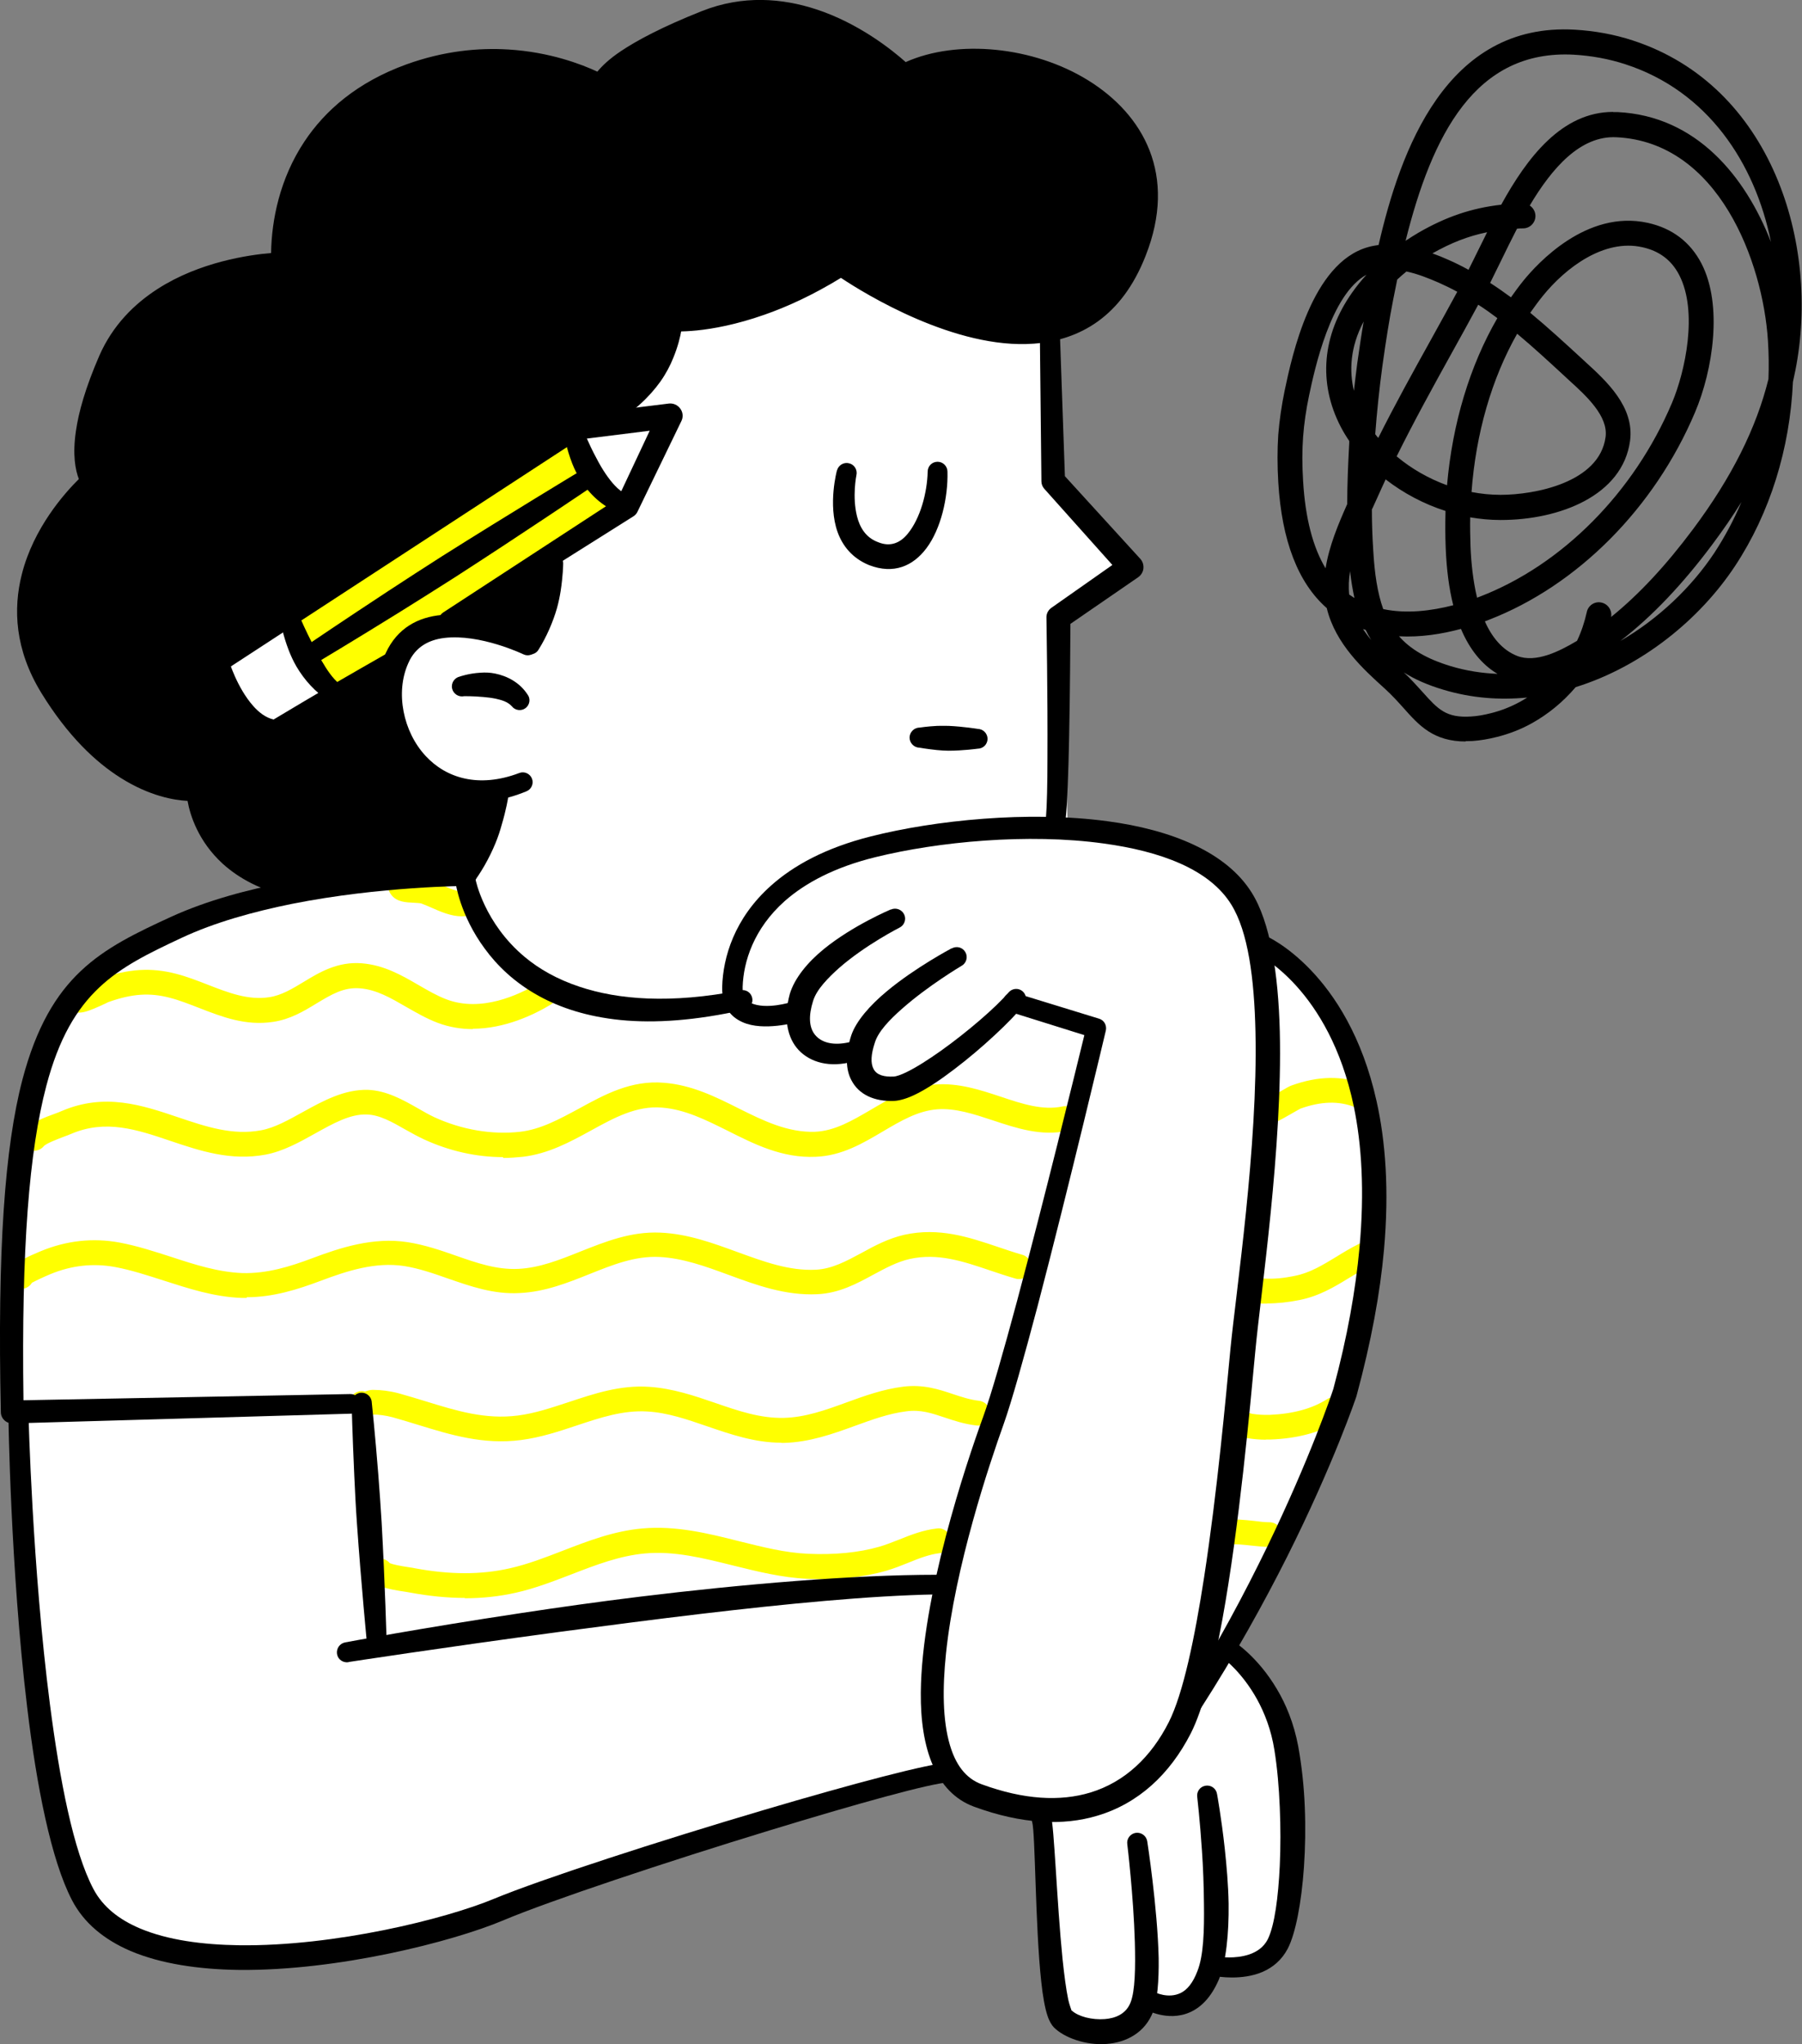 <?xml version="1.0" encoding="UTF-8"?>
<svg id="_レイヤー_2" data-name="レイヤー 2" xmlns="http://www.w3.org/2000/svg" viewBox="0 0 107.42 121.83">
  <rect x="0" y="0" width="107.42" height="121.83" fill="#808080" stroke="none"/>
  <defs>
    <style>
      .cls-1 {
        fill: #fff;
      }

      .cls-1, .cls-2, .cls-3 {
        fill-rule: evenodd;
      }

      .cls-3, .cls-4 {
        fill: #ff0;
      }
    </style>
  </defs>
  <g id="_レイヤー_2-2" data-name="レイヤー 2">
    <g>
      <path class="cls-1" d="M16.77,36.62l-4.09,3.02s.95,3.91,3.69,4.08l3.38-2.16-2.98-4.94Z"/>
      <path class="cls-1" d="M34.28,25.73l2.91,4.43-3.79,2.49-1.91,5.67s-4.58-1.16-5.6-.91c-1.02.25-3.83,1-2.59,4.69,1.24,3.69,2.04,4.97,5.93,5.34l-1.66,4.04s-9.91.91-13.93,2.36c-4.02,1.45-8.87,3.39-10.81,7.79-1.94,4.4-1.71,22.06-1.71,22.06,0,0-.18,20.96,3.48,27.83,3.66,6.87,11.07,5.6,18.5,4.14,0,0,8.84-2.76,11.35-3.49,2.51-.73,21.96-6.5,21.96-6.5,0,0,.35,1.61,5.62,2.34,0,0,.33,10.75,1.06,11.91.73,1.17,3.46,2.8,5.41-.31,0,0,2.82.84,4.22-2.48,0,0,2.38,1.02,3.63-1.74,1.25-2.77,1.37-8.64.82-10.99-.55-2.35-2.79-5.11-3.97-5.9,0,0,6.76-13.75,7.83-19.04,1.07-5.29.94-11.05.14-14.78-.8-3.72-3.04-5.63-6.02-8.02,0,0-.07-2.76-2.5-4.65-2.42-1.89-9-2.67-9-2.67l-.36-12.18,3.97-3.35-4.37-5.71-.48-8.33s-9.58-1.43-12.42-4.4c0,0-6.16,3.84-10.23,3.4,0,0-.62,3.47-2.77,5.48l-2.69,1.47Z"/>
      <path class="cls-2" d="M61.99,20.17l.09,8.52c0,.17.07.33.18.45l4.05,4.53-3.63,2.55c-.19.13-.31.35-.3.59,0,0,.08,4.74.06,8.38,0,1.52-.03,2.85-.09,3.55-.03.32.21.61.53.64.32.03.61-.21.64-.53.1-.89.17-2.8.21-4.84.06-2.77.07-5.79.08-6.83l4.04-2.78c.17-.12.29-.31.31-.52.02-.21-.04-.42-.19-.58l-4.49-4.92-.29-8.25c0-.33-.28-.59-.61-.58-.33,0-.59.28-.58.61Z"/>
      <path class="cls-2" d="M49.89,28.04s-.55,2.02.04,3.67c.3.83.88,1.56,1.88,1.97,1.46.56,2.61.06,3.41-1,.87-1.15,1.3-3.03,1.26-4.57,0-.32-.26-.59-.59-.59-.33,0-.59.26-.59.59-.03,1.26-.44,2.79-1.19,3.7-.43.53-1.02.81-1.77.5-.75-.28-1.09-.9-1.25-1.53-.3-1.18-.04-2.45-.04-2.45.08-.32-.12-.65-.44-.72-.32-.08-.64.12-.72.44Z"/>
      <g>
        <path class="cls-2" d="M54.82,44.56s.45.08,1.03.14c.22.02.46.04.69.04.87,0,1.73-.12,1.73-.12.33,0,.59-.25.6-.58,0-.32-.25-.59-.58-.6,0,0-.86-.14-1.73-.18-.24-.01-.47,0-.69,0-.59.03-1.04.1-1.04.1-.33,0-.6.26-.61.59,0,.33.26.6.59.61Z"/>
        <path class="cls-2" d="M32.38,33.55s-.09.39-.24.98c-.07.29-.17.62-.26.98-.1.41-.2.86-.33,1.3-.13.46-.27.91-.46,1.33-.15.29-.05.64.24.79.29.15.64.05.79-.24.46-.74.84-1.61,1.08-2.44.1-.36.17-.71.22-1.02.14-.91.15-1.57.15-1.57.04-.33-.2-.62-.53-.66-.33-.04-.62.2-.66.53Z"/>
        <path class="cls-4" d="M28.18,61.33c-.68,0-1.39-.11-2.08-.37-.69-.26-1.3-.62-1.9-.96-.9-.52-1.75-1.02-2.74-1.1-.98-.08-1.72.38-2.59.9-.77.47-1.57.95-2.59,1.1-1.64.25-3.05-.3-4.41-.83-.6-.23-1.17-.46-1.76-.61-1.19-.31-2.23-.24-3.62.25-.02,0-.09.04-.19.09-1.05.48-1.68.78-2.15.32-.29-.28-.3-.75-.02-1.05.16-.17.39-.25.6-.22.24-.07.76-.31.95-.4.15-.07.26-.12.31-.13,1.67-.59,3.01-.67,4.49-.29.67.17,1.3.42,1.92.66,1.23.48,2.4.93,3.65.74.73-.11,1.37-.5,2.05-.91.95-.58,2.04-1.23,3.48-1.11,1.32.11,2.36.71,3.36,1.29.57.33,1.1.64,1.68.86,2.06.78,4.3-.26,5.45-.95.35-.21.8-.1,1.01.25.21.35.1.8-.25,1.01-1.01.61-2.75,1.44-4.65,1.44ZM5.18,59.07s0,0,0,0c0,0,0,0,0,0ZM5.18,59.07h0s0,0,0,0Z"/>
        <path class="cls-4" d="M29.99,68.96c-1.59,0-3.2-.36-4.72-1.06-.36-.17-.73-.37-1.1-.58-.79-.45-1.54-.88-2.3-.9-1-.04-2.02.54-3.1,1.14-.93.52-1.89,1.05-2.93,1.25-2.08.39-3.91-.22-5.69-.82-1.98-.67-3.85-1.3-5.92-.41-.12.05-.27.11-.44.17-.31.12-1.04.39-1.18.56-.26.31-.73.36-1.04.11-.31-.26-.37-.71-.12-1.02.39-.5,1.19-.8,1.83-1.03.14-.05.27-.1.38-.15,2.58-1.11,4.81-.36,6.97.37,1.66.56,3.24,1.09,4.94.77.81-.15,1.62-.61,2.49-1.09,1.21-.67,2.46-1.35,3.86-1.32,1.12.04,2.11.6,2.99,1.1.33.19.66.38.98.53,1.63.75,3.45,1.06,5.11.87,1.23-.14,2.34-.75,3.51-1.38,1.53-.84,3.12-1.71,5.08-1.54,1.65.13,3.08.84,4.45,1.53,1.5.75,2.93,1.44,4.54,1.39,1.18-.05,2.21-.66,3.31-1.3,1.17-.69,2.37-1.4,3.87-1.52,1.39-.1,2.66.32,3.9.73,1.28.43,2.5.83,3.68.58.39-.08.79.17.88.57.09.4-.17.79-.57.88-1.58.34-3.04-.15-4.46-.62-1.15-.38-2.24-.74-3.32-.66-1.16.09-2.17.69-3.24,1.32-1.2.71-2.45,1.45-4,1.51-2,.09-3.66-.75-5.25-1.55-1.31-.65-2.54-1.27-3.91-1.38-1.52-.13-2.85.6-4.25,1.37-1.24.68-2.53,1.38-4.05,1.56-.39.04-.78.07-1.17.07Z"/>
        <path class="cls-4" d="M75.72,66.94c-.07,0-.13,0-.21-.03-.39-.11-.63-.51-.52-.91.08-.28.3-.48.57-.53.15-.07.53-.29.74-.41.43-.25.59-.34.72-.38,1.56-.56,3.01-.58,4.29-.07.38.15.56.58.41.96-.15.38-.58.57-.96.41-.95-.38-2.01-.35-3.24.09-.07.03-.26.15-.48.27-.73.42-1.03.59-1.31.59Z"/>
        <path class="cls-4" d="M14.71,77.35c-.11,0-.21,0-.32,0-1.64-.06-3.15-.56-4.62-1.03-1-.32-1.94-.63-2.91-.81-1.3-.24-2.6-.1-3.87.43-.43.18-.87.39-1.09.51-.02.04-.05.07-.07.1-.26.31-.73.35-1.04.09-.2-.17-.31-.46-.27-.71.06-.38.21-.66,1.9-1.36,1.54-.64,3.12-.81,4.7-.52,1.07.2,2.1.54,3.1.86,1.43.47,2.78.9,4.22.96,1.48.04,2.86-.39,4.16-.88,1.68-.63,3.64-1.28,5.71-.96,1.01.16,1.95.48,2.86.8,1.26.44,2.43.85,3.73.79,1.26-.06,2.44-.53,3.69-1.03,1.49-.59,3.02-1.21,4.78-1.13,1.62.07,3.12.62,4.57,1.15,1.6.58,3.1,1.14,4.7,1.06.96-.05,1.81-.51,2.72-1,.78-.43,1.59-.86,2.54-1.08,2.08-.46,3.86.14,5.58.72.48.16.97.33,1.46.47.39.11.62.52.51.91-.11.39-.53.62-.91.51-.52-.15-1.03-.32-1.53-.49-1.6-.54-3.1-1.05-4.78-.68-.75.17-1.43.54-2.16.93-1.01.55-2.05,1.11-3.35,1.17-1.9.09-3.62-.54-5.28-1.15-1.41-.52-2.74-1-4.13-1.07-1.45-.07-2.77.46-4.17,1.02-1.3.52-2.65,1.06-4.16,1.13-1.57.09-2.95-.41-4.29-.87-.88-.31-1.72-.6-2.6-.74-1.72-.26-3.4.29-4.97.88-1.36.51-2.82.98-4.42.98Z"/>
        <path class="cls-4" d="M75.52,77.69c-.07,0-.14,0-.21,0-.02,0-.1,0-.2-.02-.11-.01-.26-.03-.35-.03-.15.01-.3-.02-.44-.1-.35-.21-.47-.66-.26-1.01.25-.42.61-.38,1.2-.33h.12c.57.03,1.17-.03,1.79-.16.92-.18,1.68-.65,2.49-1.14.42-.26.85-.52,1.31-.75.37-.18.81-.03.99.33.18.36.03.81-.33.99-.42.21-.82.45-1.21.69-.88.54-1.8,1.09-2.97,1.32-.65.13-1.3.2-1.93.2Z"/>
        <path class="cls-4" d="M46.57,85.98c-1.57,0-3.02-.5-4.42-.98-1.22-.42-2.36-.81-3.55-.88-1.45-.09-2.8.36-4.24.84-1.05.35-2.14.71-3.3.86-2.25.29-4.2-.31-6.09-.89-.52-.16-1.04-.32-1.58-.47-.39-.1-.8-.16-1.16-.16.05,0,.01.02-.02.03-.89.34-1.22-.17-1.32-.4-.16-.37.01-.81.39-.97.16-.07.33-.08.48-.03.16-.06.31-.1.47-.1.49,0,1.03.07,1.55.21.55.15,1.09.32,1.62.48,1.82.56,3.53,1.09,5.47.84,1.02-.13,1.99-.46,3.03-.8,1.51-.5,3.07-1.03,4.8-.91,1.39.09,2.69.53,3.94.96,1.39.48,2.68.92,4.08.89,1.28-.03,2.48-.46,3.74-.92,1.07-.39,2.18-.79,3.38-.94,1.19-.15,2.13.16,2.96.44.52.17,1.02.34,1.56.4.41.05.7.41.65.82-.04.41-.4.71-.82.65-.7-.08-1.3-.28-1.87-.47-.78-.26-1.45-.49-2.3-.37-1.04.13-2.02.49-3.07.87-1.32.48-2.69.97-4.21,1.01-.06,0-.12,0-.17,0Z"/>
        <path class="cls-4" d="M75.46,85.8c-.36,0-.72-.03-1.09-.09-.78-.13-1.19-.43-1.22-.9-.02-.35.21-.66.55-.75.2-.05.4-.02.57.08.11.04.32.11.39.12.32.05.67.07,1.03.06,1.39-.06,2.53-.37,3.41-.93.35-.22.8-.12,1.02.23.22.34.12.8-.23,1.02-1.1.7-2.5,1.09-4.15,1.15-.1,0-.19,0-.28,0Z"/>
        <path class="cls-4" d="M27.7,95.23c-1.04,0-2.12-.11-3.26-.32l-.23-.04c-1.16-.17-2-.34-2.25-.99-.15-.38.05-.81.43-.95.31-.12.65-.01.85.23.17.07.57.16,1.19.25.12.02.22.03.29.05,2.09.39,3.95.4,5.69,0,1.06-.24,2.07-.63,3.13-1.04,1.5-.58,3.05-1.18,4.75-1.33,2-.18,3.91.29,5.77.76,1.41.35,2.74.69,4.11.75,1.57.07,3.03-.07,4.24-.42.39-.11.78-.27,1.17-.42.72-.29,1.46-.58,2.28-.67.39-.06.77.25.82.65.05.41-.25.77-.65.82-.62.07-1.24.31-1.9.58-.42.17-.85.34-1.3.47-1.38.4-2.97.56-4.72.48-1.51-.07-2.98-.44-4.4-.79-1.81-.45-3.52-.88-5.27-.72-1.5.14-2.89.67-4.36,1.24-1.07.41-2.17.84-3.33,1.1-.98.22-1.99.33-3.04.33Z"/>
        <path class="cls-4" d="M75.67,92.19c-.34,0-.71-.04-1.08-.08-.47-.05-.96-.11-1.32-.05-.4.07-.78-.21-.85-.61-.07-.4.21-.78.61-.85.57-.09,1.16-.02,1.73.04.31.04.62.08.91.08.41,0,.74.33.74.74s-.33.74-.74.74Z"/>
        <path class="cls-4" d="M27.53,54.61c-.64,0-1.28-.28-1.84-.53-.21-.09-.41-.18-.59-.24-.07-.02-.29-.03-.43-.04-.46-.02-.99-.04-1.32-.44-.18-.21-.25-.48-.21-.77.06-.4.43-.69.84-.63.23.03.41.16.53.35.08,0,.16,0,.22.01.28.01.57.02.83.11.22.07.47.18.72.29.45.2,1.02.45,1.33.4.41-.05.78.22.84.63.06.4-.22.78-.63.84-.1.01-.2.02-.3.02Z"/>
      </g>
      <path d="M87.38,44.19c-1.93,0-2.79-.96-3.69-1.97-.34-.38-.7-.78-1.15-1.19-1.25-1.13-2.93-2.64-3.45-4.79-1.71-1.5-2.68-4.01-2.89-7.5-.06-1.02-.06-1.95,0-2.84.07-.87.2-1.75.38-2.62.44-2.08,1.61-7.6,4.96-8.55.21-.06.42-.1.64-.13,1.29-5.61,4.03-13.28,11.71-12.83,1.18.07,2.34.28,3.44.64,8.29,2.7,11.18,12.13,9.7,19.64-.05.24-.1.48-.15.71-.18,3.99-1.37,7.82-3.45,10.97-2.1,3.18-5.55,5.99-9.5,7.22-.76.89-1.64,1.61-2.61,2.15-.66.37-1.37.64-2.09.82-.52.13-.99.21-1.45.24-.15,0-.28.01-.42.01ZM83.67,40.06c.45.42.8.82,1.12,1.17.93,1.04,1.41,1.57,2.91,1.47.37-.02.75-.09,1.19-.2.6-.15,1.18-.38,1.73-.68.14-.08.28-.16.42-.25-1.64.16-3.31.04-4.98-.46-.95-.28-1.74-.63-2.4-1.05ZM83.39,37.91c.68.78,1.67,1.36,3.09,1.79.93.28,1.86.42,2.79.46-.93-.55-1.66-1.45-2.18-2.68-1.15.31-2.43.51-3.7.44ZM88.51,37.02c.42.95,1.04,1.72,1.93,2.07,1.12.44,2.54-.29,3.52-.87.02-.01.03-.02.05-.03.26-.55.45-1.12.58-1.71.08-.4.48-.66.87-.57.39.08.65.46.58.86,1.66-1.34,3.27-3.07,4.89-5.24,2.3-3.08,3.77-6.02,4.49-8.94.03-.75.02-1.51-.03-2.28-.3-4.71-2.95-11.84-9.03-12.13-2.15-.11-3.84,1.83-5.17,4.07.2.13.33.35.34.6.01.41-.31.75-.72.76-.13,0-.25,0-.38.02-.34.66-.66,1.31-.96,1.93-.23.46-.44.9-.64,1.3.42.27.83.56,1.24.86.24-.34.48-.67.74-.99.82-1.01,3.76-4.25,7.41-3.45,1.46.32,2.54,1.14,3.21,2.43,1.27,2.46.69,6.33-.39,8.87-2.41,5.7-7.01,10.32-12.29,12.36-.08.03-.15.06-.23.09ZM103.81,29.92c-.51.82-1.08,1.65-1.7,2.48-1.81,2.43-3.63,4.34-5.52,5.8,2.29-1.33,4.25-3.21,5.61-5.26.62-.95,1.16-1.96,1.61-3.02ZM81.25,37.49c.15.22.31.44.49.65-.12-.19-.23-.39-.33-.6-.05-.02-.1-.03-.16-.05ZM82.46,36.3c1.38.29,2.85.11,4.17-.23-.25-.99-.4-2.14-.45-3.43-.03-.74-.03-1.47-.01-2.19-1.29-.41-2.51-1.06-3.57-1.88-.16.34-.31.68-.47,1.03l-.29.64s-.04.08-.06.12c0,.85.03,1.65.08,2.43.08,1.39.25,2.55.6,3.52ZM80.44,35.44c.09.06.18.12.27.18.01,0,.02.01.03.02-.11-.51-.2-1.04-.26-1.6-.08.48-.1.95-.05,1.41ZM87.64,30.81c-.01.58,0,1.17.02,1.77.04.97.15,2.04.39,3.04.05-.02.11-.04.16-.06,4.91-1.89,9.2-6.21,11.46-11.55.79-1.87,1.56-5.44.43-7.62-.46-.89-1.19-1.44-2.21-1.66-2.25-.5-4.54,1.19-5.94,2.93-.25.31-.49.64-.73.98,1.04.86,2.04,1.78,3.02,2.68l.27.25c1.24,1.13,2.93,2.67,2.66,4.7-.44,3.26-4.19,4.72-7.71,4.72h-.03c-.6,0-1.2-.06-1.8-.16ZM81.48,16.36c-2.16,1.16-3.12,5.68-3.45,7.24-.17.81-.29,1.63-.35,2.43-.06.82-.06,1.68,0,2.64.13,2.2.58,3.94,1.34,5.2.21-1.34.77-2.66,1.29-3.83,0-1.14.05-2.34.12-3.64,0-.04,0-.08,0-.12-.19-.28-.36-.56-.51-.85-1.35-2.61-1.11-5.45.68-7.99.26-.37.55-.73.87-1.08ZM87.71,29.32c.57.11,1.15.17,1.73.17h.02c2.01,0,5.88-.72,6.25-3.44.17-1.25-1.14-2.45-2.19-3.4l-.28-.26c-.91-.84-1.84-1.7-2.8-2.5-1.52,2.68-2.46,5.93-2.72,9.43ZM83.26,27.2c.87.73,1.9,1.32,3,1.72.32-3.69,1.36-7.13,3-9.96-.37-.28-.75-.55-1.14-.8-.52.96-1.04,1.91-1.57,2.86-1.12,2.02-2.26,4.09-3.3,6.19ZM81.96,25.85c.06.08.13.17.2.25.99-1.98,2.06-3.91,3.11-5.8.54-.97,1.07-1.94,1.6-2.91-.36-.2-.74-.38-1.12-.55-.58-.25-1.24-.52-1.91-.66-.19.16-.38.32-.55.48-.08.4-.16.8-.24,1.2-.23,1.16-.43,2.43-.65,4-.18,1.34-.32,2.69-.42,4.01ZM81.29,19.16c-.82,1.55-.86,2.97-.58,4.13.06-.55.13-1.1.2-1.65.13-.91.25-1.73.38-2.48ZM85.39,15.1c.33.12.65.25.94.38.41.18.82.38,1.21.6.19-.37.38-.77.59-1.19.17-.34.34-.69.52-1.05-1.13.23-2.17.64-3.26,1.26ZM96.17,6.68c.08,0,.17,0,.26,0,4.69.23,7.61,3.82,9.14,7.74-.95-4.7-3.76-8.99-8.68-10.59-.98-.32-2.02-.51-3.07-.57-5.87-.32-8.45,4.77-10.03,11.09.26-.17.52-.34.78-.49,1.63-.94,3.15-1.46,4.92-1.66,1.55-2.82,3.62-5.53,6.67-5.53Z"/>
      <path class="cls-2" d="M32.57,33.69s-.15,3.33-1.18,4.64c0,0-3.95-1.5-4.16-1.4-.21.1,5.34-3.24,5.34-3.24Z"/>
      <path class="cls-2" d="M40.1,19.11s-.46,2.89-4.39,5.98l-1.93.52-20.51,13.86s.07,3.47,3.26,4.07l6.59-3.64s-.54,3.59,1.66,5.37c2.2,1.78,4.94,1.76,4.94,1.76l-1.66,4.93-10.48,1s-4.47.5-5.8-5.84c0,0-6.69.19-9.45-7.87,0,0-2.83-2.6,3.22-10.67,0,0-1.08-5.44,2.16-8.97,3.24-3.53,9.14-3.87,9.14-3.87,0,0-.31-7.57,5.63-10.29,5.94-2.72,9.76-2.67,13.23-.27,0,0,5.28-5.19,10.1-4.62,4.82.57,7.89,4.03,7.89,4.03,0,0,5.47-1.81,8.54-.48,3.08,1.33,6.81,4.34,6.3,8.66-.51,4.32-3.59,6.41-6.3,7.17-2.71.76-9.8-2.31-12.15-3.95,0,0-3.72,3.25-9.99,3.12Z"/>
      <path class="cls-3" d="M17.1,36.56s.52,3.32,2.97,4.49l4.85-3.01,11.98-7.89s-3.02-3.16-3.17-4.71l-16.63,11.12Z"/>
      <path class="cls-2" d="M12.49,39.66s.45,1.96,1.55,3.32c.6.74,1.41,1.29,2.37,1.4.16.01.32-.02.45-.1,0,0,1.27-.77,2.68-1.68,1.86-1.18,3.98-2.57,3.98-2.57.28-.17.36-.53.19-.81-.17-.28-.53-.36-.8-.19,0,0-2.21,1.26-4.11,2.37-1.08.63-2.06,1.23-2.49,1.48-.48-.11-.88-.43-1.21-.8-.98-1.1-1.46-2.72-1.46-2.72-.08-.32-.41-.51-.73-.43-.32.08-.51.41-.43.73Z"/>
      <path class="cls-2" d="M27.07,37.5l10.69-6.73c.11-.07.2-.17.25-.29l2.61-5.39c.12-.24.09-.53-.07-.74-.16-.22-.42-.33-.68-.3l-5.74.71c-.11.01-.22.05-.31.12l-21.1,14.12c-.27.18-.35.54-.17.81.18.27.54.34.81.17l21.12-13.78,4.25-.53-1.9,4.04-10.41,6.79c-.28.18-.36.55-.18.83.18.28.55.36.83.18Z"/>
      <path class="cls-2" d="M16.76,37.21s.12.68.45,1.54c.12.31.27.64.46.97.47.8,1.14,1.55,1.91,2.02.27.18.63.12.82-.15.18-.27.12-.63-.15-.82-.44-.35-.77-.87-1.07-1.38-.2-.33-.37-.67-.53-.98-.44-.85-.73-1.53-.73-1.53-.09-.32-.42-.5-.74-.41-.32.09-.5.42-.41.74Z"/>
      <path class="cls-2" d="M33.65,25.99s.11.73.46,1.63c.13.33.3.68.51,1.01.53.83,1.31,1.57,2.26,1.92.3.13.64,0,.77-.31.13-.3-.01-.64-.31-.77-.52-.27-.9-.74-1.23-1.22-.22-.32-.41-.66-.57-.97-.46-.85-.73-1.57-.73-1.57-.08-.32-.4-.52-.72-.44-.32.08-.52.4-.44.72Z"/>
      <path class="cls-2" d="M19.04,39.4s2.16-1.29,4.88-2.98c1.02-.64,2.13-1.33,3.22-2.03,4-2.58,7.95-5.25,7.95-5.25.27-.17.35-.54.18-.81-.17-.27-.54-.35-.81-.18,0,0-4.08,2.46-8.11,5-1.1.7-2.19,1.41-3.2,2.07-2.68,1.76-4.76,3.17-4.76,3.17-.28.18-.36.55-.18.83.18.28.55.36.83.18Z"/>
      <path class="cls-2" d="M31.72,37.94s-2.91-1.52-5.4-1.29c-1.38.13-2.63.76-3.33,2.28-.52,1.16-.64,2.5-.37,3.77.26,1.24.86,2.42,1.75,3.32,1.56,1.59,4,2.39,7.01,1.14.3-.12.45-.46.33-.76-.12-.3-.46-.45-.76-.33-2.43.92-4.36.29-5.57-1.01-.68-.73-1.13-1.67-1.32-2.65-.19-.98-.12-2,.28-2.89.43-.99,1.25-1.39,2.14-1.5,2.15-.26,4.71.97,4.71.97.29.15.65.03.8-.27.15-.3.03-.65-.26-.8Z"/>
      <path class="cls-2" d="M27.66,41.49s.53-.01,1.17.05c.23.02.48.05.72.1.35.08.7.17.96.45.2.26.57.3.82.11.26-.2.31-.57.11-.82-.46-.7-1.19-1.09-1.93-1.24-.29-.06-.59-.07-.86-.05-.71.04-1.24.23-1.24.23-.32.07-.53.39-.46.71.07.32.39.53.71.46Z"/>
      <path class="cls-2" d="M39.52,18.86s-.15.8-.68,1.88c-.18.36-.41.76-.69,1.17-.54.81-1.27,1.7-2.38,2.45-.27.17-.36.53-.19.81.17.27.53.36.81.19,1.35-.77,2.31-1.69,2.97-2.61.34-.48.59-.96.77-1.41.56-1.35.57-2.37.57-2.37.03-.33-.22-.62-.55-.64-.33-.03-.62.22-.65.55Z"/>
      <path class="cls-2" d="M40.06,19.74s2.14.2,5.5-.98c1.35-.47,2.89-1.17,4.57-2.2,1.41.94,6.82,4.28,11.51,3.92,2.71-.21,5.22-1.58,6.65-5.23,1.91-4.83-.13-8.42-3.42-10.46-3.26-2.02-7.79-2.47-10.88-1.09-.8-.71-2.78-2.31-5.35-3.15-2-.65-4.35-.86-6.8.11-2.39.95-3.89,1.76-4.83,2.39-.7.47-1.13.89-1.4,1.22-.95-.44-2.84-1.17-5.3-1.32-1.78-.11-3.85.08-6.09.89-2.92,1.06-4.84,2.74-6.07,4.59-1.47,2.21-1.96,4.67-1.99,6.65-1.32.11-4.26.53-6.75,2.13-1.42.91-2.7,2.19-3.49,3.99-.83,1.91-1.23,3.36-1.39,4.46-.22,1.46-.03,2.37.17,2.89-.83.82-2.7,2.9-3.4,5.68-.52,2.05-.42,4.48,1.16,7.06,1.59,2.59,3.26,4.14,4.72,5.06,1.74,1.1,3.21,1.34,4,1.38.15.84.63,2.4,2.09,3.74.95.86,2.31,1.64,4.29,2.03.32.06.63-.14.69-.46.06-.32-.14-.63-.46-.69-1.71-.35-2.9-1.01-3.71-1.76-1.7-1.56-1.76-3.49-1.76-3.49,0-.17-.08-.33-.21-.44-.13-.11-.3-.16-.47-.14,0,0-2.09.21-4.65-1.82-1.11-.88-2.3-2.18-3.44-4.07-1.35-2.23-1.44-4.32-.99-6.08.83-3.21,3.41-5.36,3.41-5.36.14-.12.23-.29.24-.48,0-.19-.06-.37-.19-.5,0,0-.43-.57-.16-2.35.16-1.01.54-2.36,1.31-4.12.86-1.95,2.41-3.17,4-3.94,2.77-1.34,5.71-1.36,5.71-1.36.19,0,.37-.08.51-.22.13-.14.2-.32.19-.51-.07-1.83.31-4.3,1.77-6.49,1.09-1.63,2.79-3.09,5.37-4.02,2.02-.73,3.9-.89,5.51-.79,3.2.2,5.31,1.47,5.31,1.47.12.07.25.11.38.11l.74-.69s0,.02,0,.05c0,0,0,.05,0,.05,0,0,.09-.16.2-.29.33-.37.98-.89,2.23-1.57.83-.45,1.91-.95,3.32-1.51,2.08-.83,4.09-.64,5.79-.08,3.03.99,5.15,3.14,5.15,3.14.23.23.58.28.86.13,2.69-1.45,6.91-1.07,9.92.78,2.77,1.7,4.47,4.7,2.89,8.76-1.18,3.04-3.23,4.22-5.49,4.4-5.06.41-11.02-3.86-11.02-3.86-.21-.15-.49-.16-.7-.02-1.72,1.1-3.3,1.84-4.66,2.33-3.05,1.09-4.99.95-4.99.95-.33-.03-.62.22-.65.55-.03.33.21.62.54.65Z"/>
      <path class="cls-2" d="M29.14,47.22s-.16.42-.41,1.04c-.12.31-.27.66-.41,1.04-.17.44-.33.92-.52,1.38-.2.5-.41.98-.65,1.38-.19.26-.13.63.14.82.26.19.63.13.82-.14.53-.67,1.06-1.59,1.43-2.5.15-.36.27-.73.36-1.06.28-.93.39-1.64.39-1.64.09-.32-.1-.65-.42-.73-.32-.09-.65.1-.73.42Z"/>
      <path class="cls-2" d="M27.83,51.6s-5.2-.06-10.67.96c-2.39.45-4.83,1.11-6.92,2.06-4.23,1.94-7.25,3.47-8.9,9.71C.28,68.38-.16,74.49.05,84.16c0,.18.08.36.21.48.13.13.31.19.49.19l20.16-.58c.32,0,.58-.28.57-.6,0-.32-.28-.58-.6-.57l-19.48.37c-.13-9.08.34-14.87,1.36-18.73,1.49-5.67,4.23-7.03,8.05-8.82,1.98-.93,4.31-1.57,6.58-2.03,5.33-1.06,10.41-1.07,10.41-1.07.33,0,.6-.26.6-.59,0-.33-.27-.6-.6-.6Z"/>
      <path class="cls-2" d="M74.99,56.89s4.24,2.02,5.71,9.04c.47,2.27.65,5.05.34,8.45-.23,2.47-.71,5.26-1.56,8.4-.1.31-1.38,4.12-3.95,9.42-1.31,2.7-2.95,5.79-4.95,9-.17.27-.09.64.18.81.27.17.64.09.81-.18,2.07-3.22,3.78-6.32,5.15-9.04,2.81-5.6,4.14-9.58,4.14-9.58,0-.01,0-.03.01-.04.88-3.25,1.4-6.12,1.63-8.67.32-3.57.09-6.5-.44-8.87-1.72-7.75-6.57-9.84-6.57-9.84-.3-.14-.66,0-.79.3-.14.3,0,.66.3.79Z"/>
      <path class="cls-2" d="M47.13,59.73s-1.45.46-2.36.05c-.32-.14-.52-.45-.5-.97.05-1.49.65-3.46,2.52-5.12,1.22-1.07,2.96-2.01,5.41-2.61,3.69-.91,9.06-1.44,13.6-.81,3.36.46,6.29,1.52,7.6,3.64,1,1.61,1.37,4.4,1.44,7.58.15,6.85-1.16,15.48-1.49,18.89-.28,2.92-.79,8.56-1.57,13.61-.56,3.63-1.25,6.95-2.11,8.65-1.04,2.05-2.6,3.56-4.68,4.19-1.79.54-3.95.43-6.46-.49-1-.36-1.58-1.23-1.91-2.36-.43-1.47-.44-3.38-.23-5.42.54-5.2,2.57-11.26,3.44-13.69.47-1.32,1.21-3.96,2.02-7.02,1.86-7.1,4.07-16.43,4.07-16.43.07-.31-.1-.62-.4-.71l-4.98-1.53c-.31-.1-.64.08-.73.39-.1.31.08.64.39.73l4.44,1.39c-.51,2.09-2.39,9.78-4.01,15.84-.81,3.01-1.55,5.61-2.02,6.9-1.05,2.88-3.67,10.73-3.72,16.44-.03,3.34.89,5.96,3.17,6.8,2.86,1.05,5.32,1.15,7.35.54,2.46-.73,4.33-2.48,5.57-4.9.73-1.43,1.36-3.92,1.89-6.81,1.01-5.55,1.64-12.58,1.96-15.97.32-3.44,1.63-12.15,1.46-19.06-.09-3.48-.57-6.52-1.68-8.28-1.51-2.41-4.78-3.74-8.61-4.25-4.71-.63-10.27-.06-14.1.91-2.7.68-4.61,1.74-5.94,2.93-2.19,1.95-2.86,4.28-2.91,6.03-.03,1.18.51,1.8,1.22,2.11,1.24.56,3.21,0,3.21,0,.32-.1.49-.43.4-.75-.1-.32-.43-.5-.75-.4Z"/>
      <path class="cls-2" d="M53.1,54.2s-2.26.95-3.99,2.36c-.97.79-1.75,1.74-2.03,2.68-.4,1.48-.13,2.63.52,3.33.7.75,1.87,1.08,3.27.69.31-.08.51-.4.43-.71-.08-.31-.4-.51-.71-.43-.87.19-1.58.05-1.99-.43-.38-.45-.41-1.15-.13-2.04.11-.35.33-.69.61-1.02.28-.33.61-.65.96-.96,1.56-1.36,3.57-2.38,3.57-2.38.3-.14.43-.5.29-.79-.14-.3-.5-.43-.8-.29Z"/>
      <path class="cls-2" d="M56.72,56.52s-2.16,1.14-3.86,2.56c-1,.83-1.82,1.77-2.11,2.61-.39,1.19-.32,2.08,0,2.68.44.86,1.37,1.29,2.56,1.24.34-.02.8-.15,1.33-.42.66-.33,1.44-.85,2.25-1.47,1.65-1.25,3.37-2.87,4.14-3.82.21-.25.17-.62-.08-.83-.25-.21-.62-.17-.83.08-.75.88-2.44,2.34-4.04,3.48-.75.53-1.47.99-2.07,1.28-.3.14-.56.24-.75.25-.53.02-.99-.07-1.19-.46-.18-.35-.15-.86.08-1.56.2-.66.87-1.36,1.62-2.02,1.57-1.39,3.55-2.56,3.55-2.56.29-.16.39-.53.23-.81-.16-.29-.52-.39-.81-.23Z"/>
      <path class="cls-2" d="M.5,84.34s.12,9.14,1.12,17.41c.56,4.69,1.43,9.11,2.67,11.49.71,1.37,1.93,2.36,3.49,3.03,1.79.76,4.05,1.1,6.47,1.13,5.89.06,12.72-1.68,15.74-2.95,2.77-1.17,9.74-3.49,15.9-5.37,5.11-1.56,9.65-2.83,10.7-2.86.32,0,.58-.28.57-.6,0-.32-.28-.58-.6-.57-1.08.02-5.76,1.26-11.03,2.82-6.23,1.84-13.28,4.13-16.08,5.29-2.91,1.21-9.5,2.84-15.18,2.77-2.21-.03-4.28-.31-5.92-1-1.23-.52-2.21-1.27-2.78-2.35-1.2-2.27-2.01-6.5-2.59-10.98-1.06-8.2-1.28-17.26-1.28-17.26,0-.33-.28-.59-.61-.59-.33,0-.59.28-.59.61Z"/>
      <path class="cls-2" d="M20.96,83.64s.05,1.9.16,4.31c.04.91.09,1.89.16,2.87.25,3.59.6,7.17.6,7.17.02.32.3.57.62.55.33-.02.57-.3.55-.62,0,0-.1-3.6-.3-7.19-.06-.98-.13-1.96-.2-2.87-.19-2.41-.39-4.3-.39-4.3-.02-.33-.31-.58-.64-.56-.33.02-.58.31-.56.63Z"/>
      <path class="cls-2" d="M20.78,99.05s5.52-.85,12.6-1.8c2.65-.35,5.53-.73,8.41-1.07,5.01-.59,10.05-1.09,14.05-1.16.32,0,.58-.27.58-.59,0-.32-.27-.58-.59-.58-4.98,0-11.58.56-17.72,1.31-2.46.3-4.85.64-7.03.97-6.05.91-10.5,1.75-10.5,1.75-.33.06-.54.37-.49.69.05.33.36.54.69.49Z"/>
      <path class="cls-2" d="M72.95,98.85s1.09.8,1.99,2.43c.44.8.84,1.81,1.03,3.02.17,1.05.27,2.22.32,3.42.05,1.17.05,2.35,0,3.46-.09,1.9-.31,3.54-.7,4.36-.25.52-.69.79-1.13.94-.85.28-1.72.14-1.72.14-.32-.06-.62.16-.68.48-.06.32.16.62.47.68,0,0,1.49.28,2.75-.27.59-.26,1.12-.69,1.48-1.37.47-.9.82-2.73.97-4.86.08-1.15.1-2.39.05-3.6-.05-1.26-.19-2.5-.39-3.6-.26-1.39-.74-2.53-1.28-3.43-1.12-1.89-2.47-2.76-2.47-2.76-.27-.19-.65-.12-.83.16-.19.27-.12.65.16.83Z"/>
      <path class="cls-2" d="M71.37,107.1s.16,1.38.28,3.19c.07.99.11,2.1.12,3.18.02,1.57-.02,3.07-.39,4-.27.71-.61,1.11-.99,1.3-.75.37-1.54-.04-1.54-.04-.28-.16-.64-.06-.8.22-.16.28-.06.64.22.8,0,0,1.32.76,2.65.18.62-.27,1.25-.83,1.73-1.94.44-1.04.61-2.75.59-4.53-.02-1.12-.12-2.27-.23-3.29-.2-1.84-.46-3.25-.46-3.25-.05-.33-.35-.55-.68-.5-.33.05-.55.35-.5.68Z"/>
      <path class="cls-2" d="M63.88,119.83c-.02-.07-.14-.38-.2-.66-.13-.62-.24-1.47-.34-2.42-.34-3.37-.5-7.96-.69-8.52-.1-.31-.43-.48-.74-.38-.31.1-.48.43-.38.74.19.62.18,6.22.54,9.5.09.87.22,1.58.37,2.03.11.34.26.58.39.71.6.6,1.89,1.08,3.14.98,1.17-.09,2.28-.66,2.77-1.92.25-.66.35-1.85.33-3.2-.07-3.03-.68-6.95-.68-6.95-.05-.33-.35-.55-.68-.51-.33.05-.56.35-.51.68,0,0,.37,3.06.45,5.83.04,1.51.02,2.92-.26,3.61-.27.68-.9.93-1.53.98-.76.06-1.58-.15-1.97-.51Z"/>
      <path class="cls-2" d="M27.16,52.61s.25,1.92,1.74,3.93c.73,1,1.77,2.02,3.23,2.82,1.27.7,2.87,1.23,4.87,1.43,2.02.2,4.46.04,7.39-.62.32-.07.52-.38.45-.7-.07-.32-.38-.52-.69-.45-4.21.82-7.3.55-9.59-.21-1.36-.45-2.43-1.07-3.27-1.77-2.44-2.03-2.94-4.62-2.94-4.62-.05-.33-.36-.55-.69-.5-.33.05-.55.36-.5.69h0Z"/>
    </g>
  </g>
</svg>
